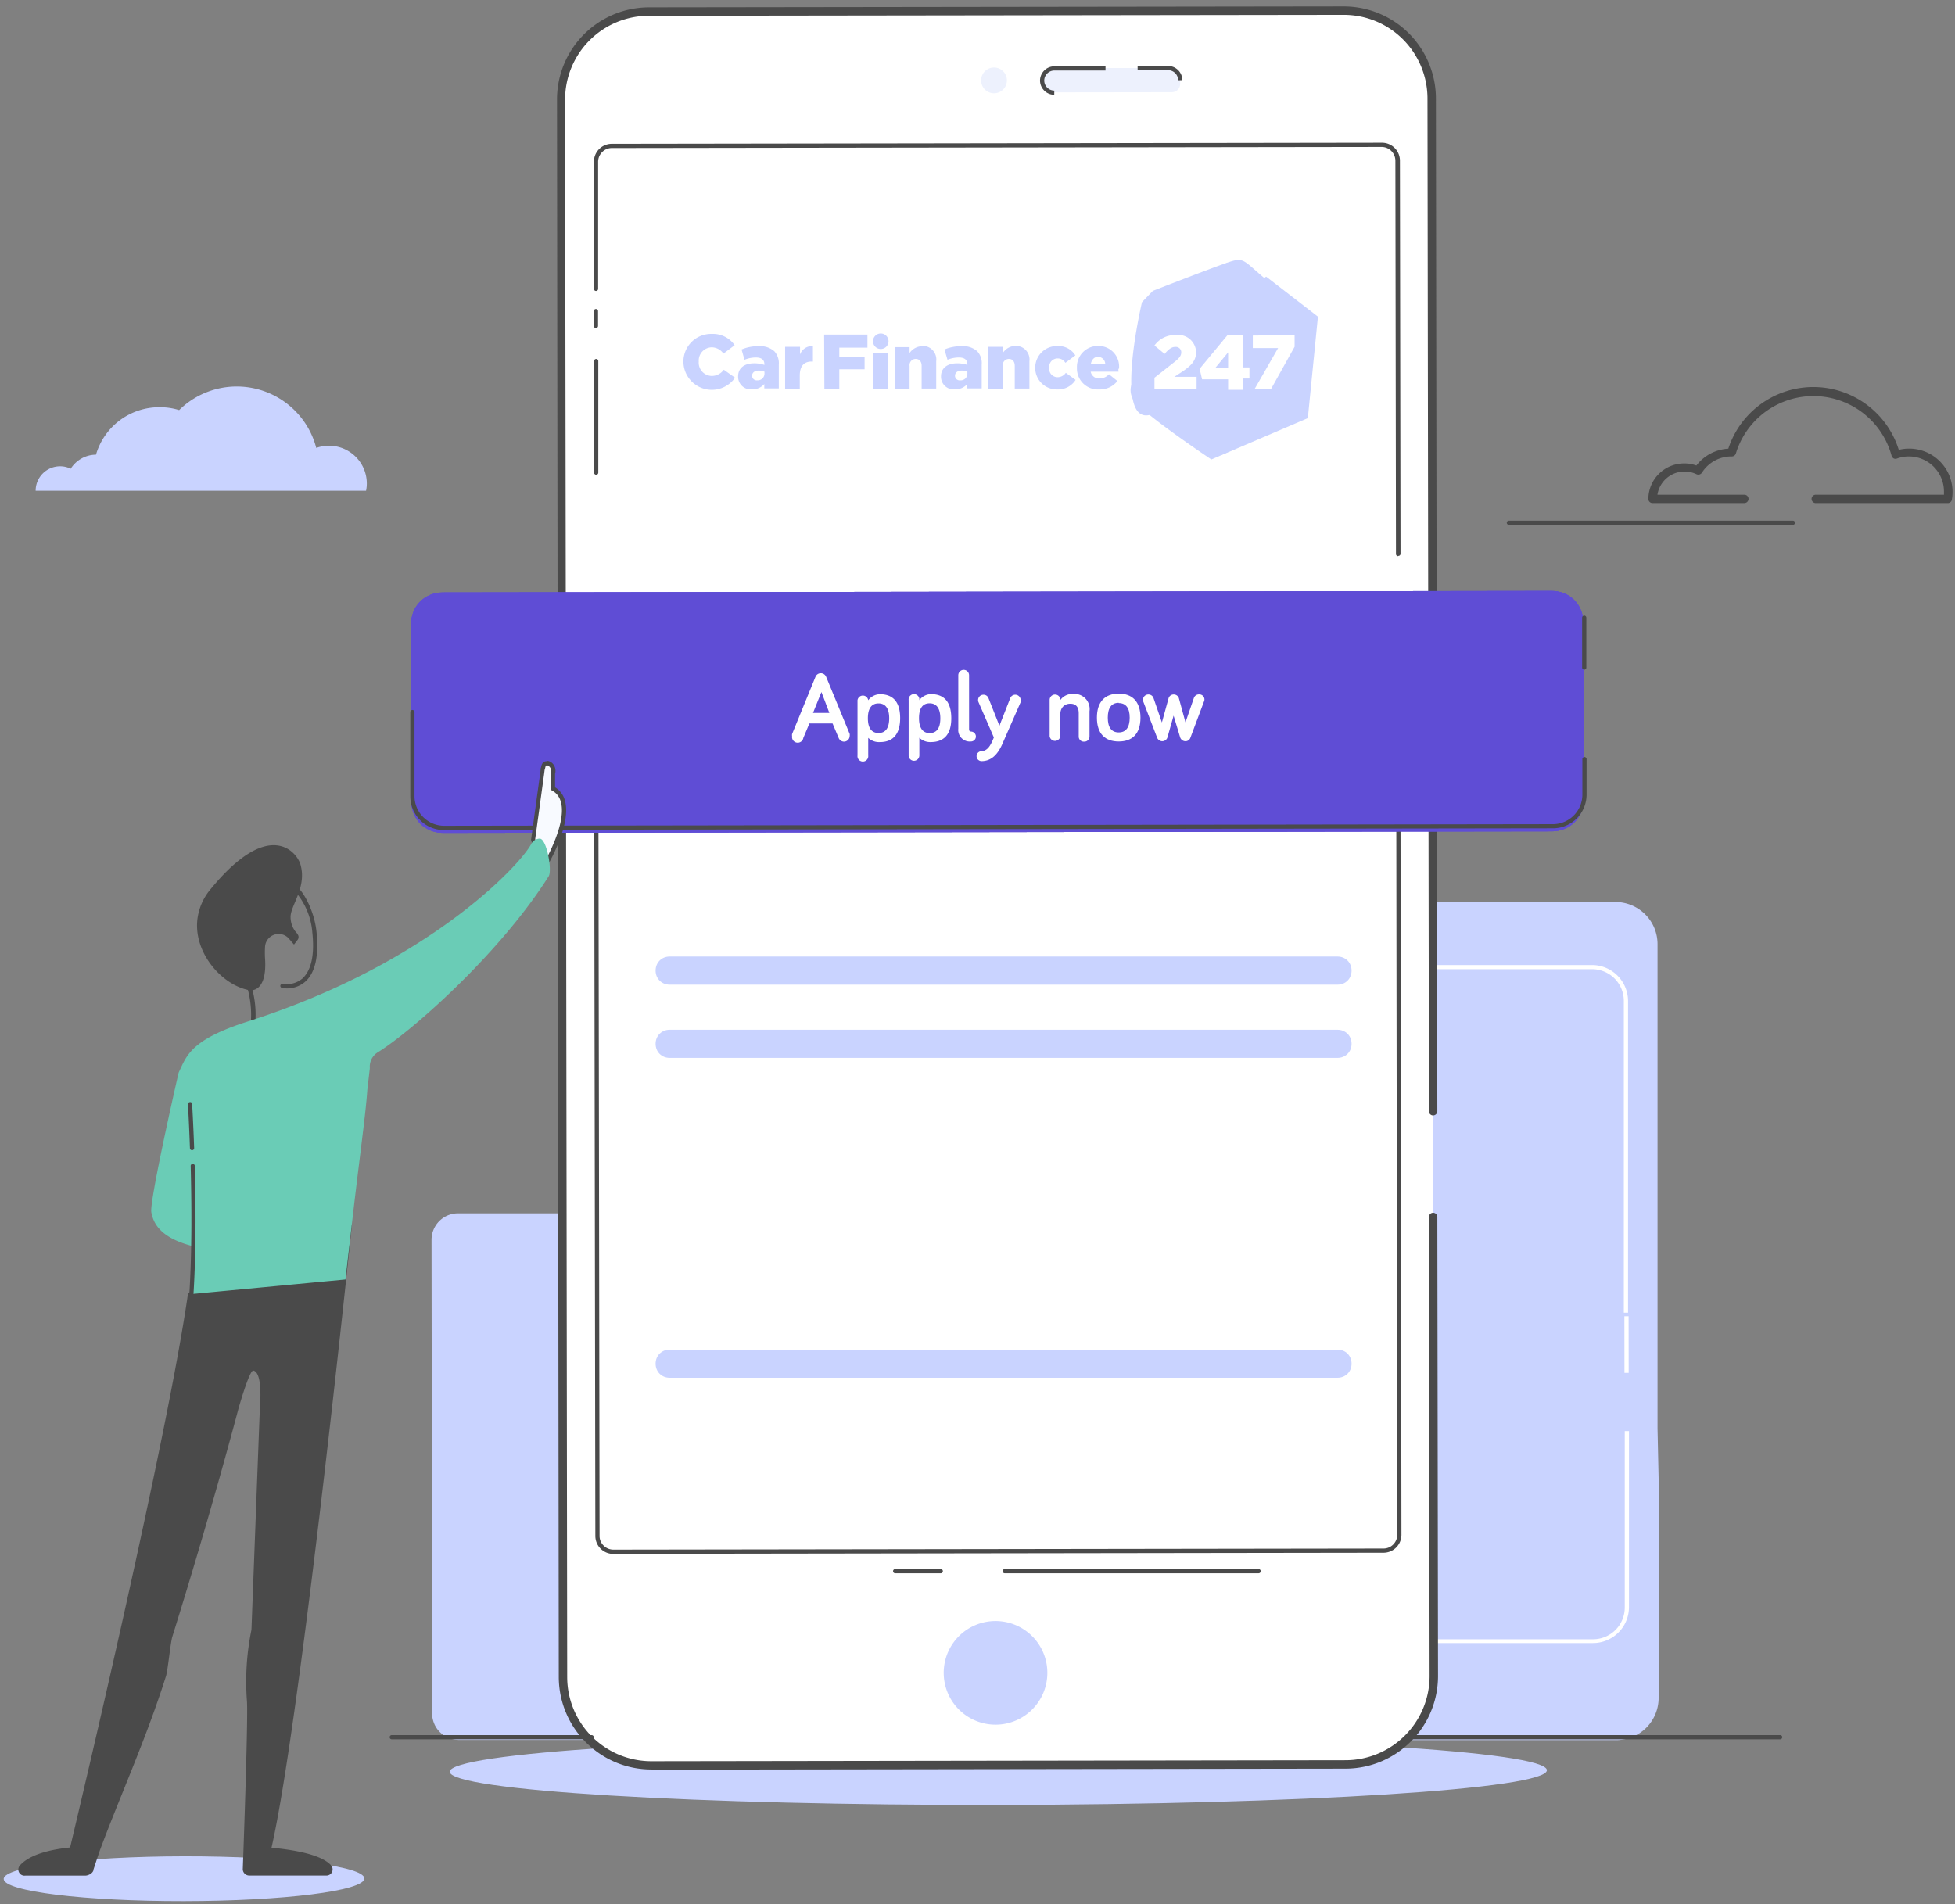 <svg xmlns="http://www.w3.org/2000/svg" width="232" height="226"><rect width="100%" height="100%" fill="#808080" stroke="none"/><defs><clipPath id="a"><path clip-rule="evenodd" d="M-180-627H844v4040H-180z"/></clipPath></defs><g clip-path="url(#a)"><path fill="#C9D3FF" d="M196.83 175.511v26a5 5 0 0 1-5 5h-39.35a5 5 0 0 1-5-5l-.13-89.41a5 5 0 0 1 5-5l39.35-.05a5 5 0 0 1 5 5V169.541"/></g><defs><clipPath id="b"><path clip-rule="evenodd" d="M-180-627H844v4040H-180z"/></clipPath></defs><g clip-path="url(#b)"><path fill="#FFF" d="M192.766 156.211h.5l.01 6.72h-.5l-.01-6.72z"/></g><defs><clipPath id="c"><path clip-rule="evenodd" d="M-180-627H844v4040H-180z"/></clipPath></defs><g clip-path="url(#c)"><path fill="#FFF" d="M157.37 195.001a4.28 4.28 0 0 1-4.27-4.26l-.1-71.94a4.27 4.27 0 0 1 4.26-4.27h31.67a4.28 4.28 0 0 1 4.27 4.26v37h-.5v-37a3.77 3.77 0 0 0-3.77-3.77h-31.66a3.76 3.76 0 0 0-3.77 3.77l.1 72a3.77 3.77 0 0 0 3.77 3.76h31.67a3.77 3.77 0 0 0 3.77-3.77v-20.94h.5v20.94a4.27 4.27 0 0 1-4.31 4.22h-31.66.03z"/></g><defs><clipPath id="d"><path clip-rule="evenodd" d="M-180-627H844v4040H-180z"/></clipPath></defs><g clip-path="url(#d)"><path fill="#C9D3FF" d="M82.29 187v16.35a3.14 3.14 0 0 1-3.13 3.14H54.42a3.15 3.15 0 0 1-3.14-3.14l-.07-56.19a3.14 3.14 0 0 1 3.15-3.16h24.73a3.13 3.13 0 0 1 3.14 3.13v36.08"/></g><defs><clipPath id="e"><path clip-rule="evenodd" d="M-180-627H844v4040H-180z"/></clipPath></defs><g clip-path="url(#e)"><path fill="#C9D3FF" d="M66.717 98.824l103.3-.144.009 6.76-103.3.144-.01-6.76z"/></g><defs><clipPath id="f"><path clip-rule="evenodd" d="M-180-627H844v4040H-180z"/></clipPath></defs><g clip-path="url(#f)"><path fill="#C9D3FF" d="M118.476 214.211c35.954-.05 65.098-1.895 65.095-4.12-.004-2.227-29.152-3.99-65.106-3.94-35.954.05-65.097 1.895-65.094 4.121.003 2.226 29.152 3.99 65.105 3.94z"/></g><defs><clipPath id="g"><path clip-rule="evenodd" d="M-180-627H844v4040H-180z"/></clipPath></defs><g clip-path="url(#g)"><path fill="#FFF" d="M170.08 144.442l.08 54.47a10.446 10.446 0 0 1-3.054 7.392 10.444 10.444 0 0 1-7.386 3.068l-82.4.12c-5.771 0-10.454-4.67-10.47-10.44l-.25-187.21c-.011-5.76 4.64-10.443 10.4-10.47l82.39-.11a10.45 10.45 0 0 1 10.51 10.43v29.01l.13 91.18"/></g><defs><clipPath id="h"><path clip-rule="evenodd" d="M-180-627H844v4040H-180z"/></clipPath></defs><g clip-path="url(#h)"><path fill="#4A4A4A" d="M77.31 210.002c-6.052 0-10.967-4.888-11-10.94l-.21-187.22C66.083 5.804 70.962.894 77 .872l82.4-.11a10.94 10.94 0 0 1 11 10.93l.17 120.19a.51.51 0 0 1-.5.5.5.5 0 0 1-.5-.5l-.17-120.18a9.937 9.937 0 0 0-10-9.94l-82.4.11a9.94 9.94 0 0 0-9.94 10l.25 187.21c.033 5.5 4.5 9.94 10 9.94l82.4-.12c5.499-.033 9.94-4.5 9.94-10l-.08-54.47a.5.5 0 0 1 1 0l.08 54.47c0 6.052-4.889 10.967-10.94 11l-82.4.12v-.02z"/></g><defs><clipPath id="i"><path clip-rule="evenodd" d="M-180-627H844v4040H-180z"/></clipPath></defs><g clip-path="url(#i)"><path fill="#C9D3FF" d="M113.15 194.939a6.15 6.15 0 1 1 9.98 7.19 6.15 6.15 0 0 1-9.98-7.19"/></g><defs><clipPath id="j"><path clip-rule="evenodd" d="M-180-627H844v4040H-180z"/></clipPath></defs><g clip-path="url(#j)"><path fill="#5F4DD5" d="M52.547 70.315l131.57-.184q.193 0 .383.017.191.018.376.052.186.035.366.087.18.052.352.12.172.07.335.154.164.085.317.185.153.1.295.215.141.115.27.244.13.128.245.27.115.141.216.294.1.153.185.316.086.163.155.335.07.172.121.351.053.18.088.366.035.185.053.376.018.19.018.383l.03 20.99q0 .193-.018.383-.017.19-.052.377-.034.185-.086.365-.052.18-.12.352-.069.172-.154.336-.085.163-.185.316-.1.153-.215.295-.115.141-.244.27-.129.13-.27.245-.14.115-.294.216-.153.1-.316.186-.163.085-.335.154-.172.07-.352.121-.179.053-.365.088-.186.035-.376.053-.19.018-.383.018l-131.57.184q-.193 0-.383-.017t-.376-.052q-.186-.035-.366-.087-.18-.052-.352-.12-.172-.069-.335-.154-.164-.084-.317-.185-.153-.1-.295-.215-.141-.115-.27-.243-.13-.129-.245-.27-.115-.142-.216-.295-.1-.152-.185-.315-.086-.164-.155-.336-.069-.172-.121-.351-.053-.18-.088-.365-.035-.186-.053-.376-.018-.19-.018-.384l-.03-20.99q0-.193.018-.383.017-.19.052-.376.034-.186.086-.366.052-.18.12-.352.07-.172.154-.335.085-.164.185-.317.1-.153.215-.294.115-.142.244-.271.129-.13.27-.244.141-.116.294-.216.153-.101.316-.186.163-.086.335-.155.172-.069.352-.121.18-.053.365-.088.186-.035.376-.053.19-.018.383-.018z"/></g><defs><clipPath id="k"><path clip-rule="evenodd" d="M-180-627H844v4040H-180z"/></clipPath></defs><g clip-path="url(#k)"><path fill="#4A4A4A" d="M72.79 184.421a2.13 2.13 0 0 1-2.14-2.13l-.13-84c0-.14.11-.254.25-.26a.25.25 0 0 1 .25.25l.13 84c-.004.433.17.848.48 1.15a1.63 1.63 0 0 0 1.16.48l91.39-.13c.9 0 1.63-.73 1.63-1.63l-.11-83.67a.25.25 0 1 1 .5 0l.11 83.67a2.13 2.13 0 0 1-2.13 2.13l-91.39.13v.01z"/></g><defs><clipPath id="l"><path clip-rule="evenodd" d="M-180-627H844v4040H-180z"/></clipPath></defs><g clip-path="url(#l)"><path fill="#4A4A4A" d="M165.91 66.001a.25.25 0 0 1-.25-.24l-.07-46.66a1.64 1.64 0 0 0-1.59-1.66l-91.39.13a1.59 1.59 0 0 0-1.15.48 1.62 1.62 0 0 0-.48 1.15v15.08a.25.25 0 1 1-.5 0v-15.08a2.12 2.12 0 0 1 2.13-2.13l91.39-.13a2.13 2.13 0 0 1 2.13 2.13l.07 46.65a.25.25 0 0 1-.25.25l-.04.03z"/></g><defs><clipPath id="m"><path clip-rule="evenodd" d="M-180-627H844v4040H-180z"/></clipPath></defs><g clip-path="url(#m)"><path fill="#4A4A4A" d="M70.72 38.932a.25.25 0 0 1-.25-.25v-1.76a.25.25 0 0 1 .5 0v1.76a.25.25 0 0 1-.25.25z"/></g><defs><clipPath id="n"><path clip-rule="evenodd" d="M-180-627H844v4040H-180z"/></clipPath></defs><g clip-path="url(#n)"><path fill="#4A4A4A" d="M70.75 56.342a.25.25 0 0 1-.25-.25v-13.24a.25.25 0 0 1 .5 0v13.24a.25.25 0 0 1-.25.25z"/></g><defs><clipPath id="o"><path clip-rule="evenodd" d="M-180-627H844v4040H-180z"/></clipPath></defs><g clip-path="url(#o)"><path fill="#EDF1FD" d="M117.96 11.072a1.53 1.53 0 1 0 0-3.06 1.53 1.53 0 0 0 0 3.06z"/></g><defs><clipPath id="p"><path clip-rule="evenodd" d="M-180-627H844v4040H-180z"/></clipPath></defs><g clip-path="url(#p)"><path fill="#EDF1FD" d="M124.67 8.085l14.38-.02q.103 0 .201.018.1.018.19.055.092.036.174.09.081.053.15.121.068.069.122.15.053.081.09.173.037.091.056.19.018.098.018.201l.002.88q0 .103-.019.202-.018.098-.055.19-.036.091-.09.173-.053.081-.121.15-.068.068-.15.122-.081.053-.172.09-.092.037-.19.056-.1.018-.202.018l-14.38.02q-.103 0-.201-.018-.1-.018-.19-.055-.092-.036-.174-.09-.081-.053-.15-.121-.068-.069-.122-.15-.053-.081-.09-.172-.037-.092-.055-.19-.02-.1-.02-.202v-.88q0-.103.018-.202.018-.098.055-.19.036-.091.09-.173.053-.081.121-.15.068-.068.15-.122.081-.053.172-.09.092-.037.19-.056.1-.018.202-.018z"/></g><defs><clipPath id="q"><path clip-rule="evenodd" d="M-180-627H844v4040H-180z"/></clipPath></defs><g clip-path="url(#q)"><path fill="#5F4DD5" d="M52.547 70.315l131.57-.184q.193 0 .383.017.191.018.376.052.186.035.366.087.18.052.352.12.172.07.335.154.164.085.317.185.153.1.295.215.141.115.27.244.13.128.245.27.115.141.216.294.1.153.185.316.086.163.155.335.07.172.121.351.053.18.088.366.035.185.053.376.018.19.018.383l.03 20.99q0 .193-.018.383-.017.19-.052.377-.034.185-.086.365-.052.18-.12.352-.069.172-.154.336-.085.163-.185.316-.1.153-.215.295-.115.141-.244.27-.129.13-.27.245-.14.115-.294.216-.153.1-.316.186-.163.085-.335.154-.172.07-.352.121-.179.053-.365.088-.186.035-.376.053-.19.018-.383.018l-131.57.184q-.193 0-.383-.017t-.376-.052q-.186-.035-.366-.087-.18-.052-.352-.12-.172-.069-.335-.154-.164-.084-.317-.185-.153-.1-.295-.215-.141-.115-.27-.243-.13-.129-.245-.27-.115-.142-.216-.295-.1-.152-.185-.315-.086-.164-.155-.336-.069-.172-.121-.351-.053-.18-.088-.365-.035-.186-.053-.376-.018-.19-.018-.384l-.03-20.99q0-.193.018-.383.017-.19.052-.376.034-.186.086-.366.052-.18.12-.352.07-.172.154-.335.085-.164.185-.317.1-.153.215-.294.115-.142.244-.271.129-.13.27-.244.141-.116.294-.216.153-.101.316-.186.163-.086.335-.155.172-.069.352-.121.18-.053.365-.088.186-.035.376-.053.19-.018.383-.018z"/></g><defs><clipPath id="r"><path clip-rule="evenodd" d="M-180-627H844v4040H-180z"/></clipPath></defs><g clip-path="url(#r)"><path fill="#5F4DD5" d="M52.547 70.315l131.57-.184q.193 0 .383.017.191.018.376.052.186.035.366.087.18.052.352.12.172.07.335.154.164.085.317.185.153.1.295.215.141.115.27.244.13.128.245.27.115.141.216.294.1.153.185.316.086.163.155.335.07.172.121.351.053.18.088.366.035.185.053.376.018.19.018.383l.03 20.99q0 .193-.018.383-.017.19-.052.377-.034.185-.086.365-.052.18-.12.352-.069.172-.154.336-.085.163-.185.316-.1.153-.215.295-.115.141-.244.27-.129.13-.27.245-.14.115-.294.216-.153.1-.316.186-.163.085-.335.154-.172.07-.352.121-.179.053-.365.088-.186.035-.376.053-.19.018-.383.018l-131.57.184q-.193 0-.383-.017t-.376-.052q-.186-.035-.366-.087-.18-.052-.352-.12-.172-.069-.335-.154-.164-.084-.317-.185-.153-.1-.295-.215-.141-.115-.27-.243-.13-.129-.245-.27-.115-.142-.216-.295-.1-.152-.185-.315-.086-.164-.155-.336-.069-.172-.121-.351-.053-.18-.088-.365-.035-.186-.053-.376-.018-.19-.018-.384l-.03-20.99q0-.193.018-.383.017-.19.052-.376.034-.186.086-.366.052-.18.12-.352.07-.172.154-.335.085-.164.185-.317.1-.153.215-.294.115-.142.244-.271.129-.13.27-.244.141-.116.294-.216.153-.101.316-.186.163-.086.335-.155.172-.069.352-.121.18-.053.365-.088.186-.035.376-.053.19-.018.383-.018z"/></g><defs><clipPath id="s"><path clip-rule="evenodd" d="M-180-627H844v4040H-180z"/></clipPath></defs><g clip-path="url(#s)"><path fill="#FFF" d="M95.33 87.58l.72-1.72h2.75l.72 1.71a.7.7 0 0 0 .64.45.68.68 0 0 0 .67-.67.77.77 0 0 0 0-.25l-2.8-6.79a.68.68 0 0 0-1.25 0L94 87.11a.59.59 0 0 0 0 .25.674.674 0 1 0 1.33.22zm1.15-2.97l1-2.48.94 2.48h-1.94z" fill-rule="evenodd"/></g><defs><clipPath id="t"><path clip-rule="evenodd" d="M-180-627H844v4040H-180z"/></clipPath></defs><g clip-path="url(#t)"><path fill="#FFF" d="M106.821 85.22c0-1.92-.86-2.83-2.4-2.83a1.78 1.78 0 0 0-1.39.72.64.64 0 0 0-1.27 0v6.55a.64.64 0 1 0 1.27 0v-2.09a1.86 1.86 0 0 0 1.4.5c1.53 0 2.39-.93 2.39-2.85zm-3.83.02c0-1.17.44-1.76 1.26-1.76.83 0 1.27.6 1.27 1.76 0 1.16-.43 1.75-1.26 1.75-.83 0-1.27-.58-1.27-1.75z" fill-rule="evenodd"/></g><defs><clipPath id="u"><path clip-rule="evenodd" d="M-180-627H844v4040H-180z"/></clipPath></defs><g clip-path="url(#u)"><path fill="#FFF" d="M112.889 85.219c-.01-1.93-.86-2.84-2.41-2.84a1.77 1.77 0 0 0-1.38.72.64.64 0 1 0-1.27 0v6.55a.63.63 0 0 0 .63.64.64.64 0 0 0 .64-.64v-2.09c.373.355.876.54 1.39.51 1.54-.01 2.41-.92 2.4-2.85zm-3.83.01c0-1.17.43-1.76 1.26-1.76.83 0 1.27.62 1.27 1.78 0 1.16-.43 1.75-1.26 1.75-.83 0-1.27-.6-1.27-1.77z" fill-rule="evenodd"/></g><defs><clipPath id="v"><path clip-rule="evenodd" d="M-180-627H844v4040H-180z"/></clipPath></defs><g clip-path="url(#v)"><path fill="#FFF" d="M115 80.13v6.48a.23.23 0 0 0 .22.21.59.59 0 0 1 0 1.18 1.37 1.37 0 0 1-1.5-1.51v-6.35a.64.64 0 0 1 1.28 0v-.01z"/></g><defs><clipPath id="w"><path clip-rule="evenodd" d="M-180-627H844v4040H-180z"/></clipPath></defs><g clip-path="url(#w)"><path fill="#FFF" d="M117.941 87.521l-1.82-4.19a.54.54 0 0 1-.05-.24.63.63 0 0 1 .63-.64.62.62 0 0 1 .6.4l1.3 3.28 1.29-3.29a.64.64 0 0 1 1.23.24.76.76 0 0 1 0 .25l-2.19 5c-.52 1.16-1.26 2-2.45 2a.59.59 0 0 1 0-1.18c.72-.05 1.07-.66 1.46-1.63z"/></g><defs><clipPath id="x"><path clip-rule="evenodd" d="M-180-627H844v4040H-180z"/></clipPath></defs><g clip-path="url(#x)"><path fill="#FFF" d="M129.291 84.409v3a.61.61 0 0 1-.64.61.6.6 0 0 1-.64-.61v-2.76c0-.67-.27-1.13-1-1.13s-1.18.52-1.18 1.22v2.63a.64.64 0 0 1-1.27 0v-4.3a.64.64 0 0 1 1.28 0 1.75 1.75 0 0 1 1.51-.71 1.8 1.8 0 0 1 1.94 2.05z"/></g><defs><clipPath id="y"><path clip-rule="evenodd" d="M-180-627H844v4040H-180z"/></clipPath></defs><g clip-path="url(#y)"><path fill="#FFF" d="M130.17 85.17c0 1.93.99 2.83 2.59 2.83 1.59 0 2.58-.89 2.58-2.83s-1.01-2.86-2.59-2.85c-1.58.01-2.58.92-2.58 2.85zm1.29 0c0-1.17.45-1.76 1.3-1.76l-.01.03c.85 0 1.31.57 1.31 1.73 0 1.16-.45 1.75-1.3 1.75-.85 0-1.3-.58-1.3-1.75z" fill-rule="evenodd"/></g><defs><clipPath id="z"><path clip-rule="evenodd" d="M-180-627H844v4040H-180z"/></clipPath></defs><g clip-path="url(#z)"><path fill="#FFF" d="M139.271 84.93l-.73 2.58a.64.64 0 0 1-.61.46.66.66 0 0 1-.61-.41l-1.62-4.22a.74.74 0 0 1-.06-.28.63.63 0 0 1 .64-.64.63.63 0 0 1 .6.41l1 2.91.79-2.86a.63.63 0 0 1 .61-.46.64.64 0 0 1 .61.42l.79 2.89 1-2.9a.63.63 0 0 1 .61-.42.61.61 0 0 1 .64.62.57.57 0 0 1-.06.24l-1.61 4.29a.61.61 0 0 1-.59.41.67.67 0 0 1-.62-.45l-.78-2.59z"/></g><defs><clipPath id="A"><path clip-rule="evenodd" d="M-180-627H844v4040H-180z"/></clipPath></defs><g clip-path="url(#A)"><path fill="#4A4A4A" d="M149.36 186.719h-30.13a.25.25 0 0 1 0-.5h30.13a.25.25 0 1 1 0 .5z"/></g><defs><clipPath id="B"><path clip-rule="evenodd" d="M-180-627H844v4040H-180z"/></clipPath></defs><g clip-path="url(#B)"><path fill="#4A4A4A" d="M111.64 186.719h-5.41a.25.25 0 0 1 0-.5h5.41a.25.25 0 0 1 0 .5z"/></g><defs><clipPath id="C"><path clip-rule="evenodd" d="M-180-627H844v4040H-180z"/></clipPath></defs><g clip-path="url(#C)"><path fill="#4A4A4A" d="M52.69 98.512a4 4 0 0 1-4-4v-10a.25.25 0 1 1 .5-.01v10a3.52 3.52 0 0 0 3.5 3.5l131.58-.19a3.507 3.507 0 0 0 3.51-3.52v-4.2a.25.25 0 0 1 .5 0v4.21a4 4 0 0 1-4 4l-131.58.19-.01.02z"/></g><defs><clipPath id="D"><path clip-rule="evenodd" d="M-180-627H844v4040H-180z"/></clipPath></defs><g clip-path="url(#D)"><path fill="#4A4A4A" d="M188 79.479a.25.25 0 0 1-.25-.25v-5.92a.25.25 0 0 1 .5 0v5.92a.25.25 0 0 1-.25.25z"/></g><defs><clipPath id="E"><path clip-rule="evenodd" d="M-180-627H844v4040H-180z"/></clipPath></defs><g clip-path="url(#E)"><path fill="#C9D3FF" d="M21.843 225.626c11.819-.016 21.398-1.22 21.396-2.69-.002-1.469-9.585-2.646-21.403-2.63-11.82.017-21.399 1.22-21.397 2.69.002 1.47 9.585 2.647 21.404 2.63z"/></g><defs><clipPath id="F"><path clip-rule="evenodd" d="M-180-627H844v4040H-180z"/></clipPath></defs><g clip-path="url(#F)"><path fill="#4A4A4A" d="M32.93 125.55c-1.2 0-2.58-.17-3.2-.87a1.49 1.49 0 0 1-.27-1.49 11.51 11.51 0 0 0-.3-6.56.14.14 0 0 1 0-.06l-.66-6.78.16-3.58a.25.25 0 0 1 .21-.24l6-.88a.32.32 0 0 1 .14 0c.83.38 2.27 2.85 2.55 5.48.3 2.87-.15 4.87-1.33 5.93a3.31 3.31 0 0 1-2.77.75.25.25 0 0 1-.082-.452.24.24 0 0 1 .192-.028 2.91 2.91 0 0 0 2.33-.65c1.05-1 1.45-2.8 1.16-5.5a8.34 8.34 0 0 0-2.2-5l-5.7.84-.16 3.32.65 6.7a11.63 11.63 0 0 1 .31 6.84 1 1 0 0 0 .16 1c.8.9 3.54.74 4.7.58l.7-1.79a.25.25 0 0 1 .33-.14.25.25 0 0 1 .14.32l-.76 1.93a.24.24 0 0 1-.19.15c-.698.107-1.403.167-2.11.18z"/></g><defs><clipPath id="G"><path clip-rule="evenodd" d="M-180-627H844v4040H-180z"/></clipPath></defs><g clip-path="url(#G)"><path fill="#4A4A4A" d="M29.59 117.519s2.16.46 1.86-3.81a12 12 0 0 1 0-1.32 1.62 1.62 0 0 1 2.83-1l.38.45.23.26.42-.55a.53.53 0 0 0 0-.67c0-.06-.28-.35-.33-.43a2.9 2.9 0 0 1-.5-1.62c0-1.41 2-3.58 1.15-6.31-.47-1.46-3.74-5.41-10.63 3a6.77 6.77 0 0 0-1.45 2.88c-.99 4.19 2.58 8.49 6.04 9.12z"/></g><defs><clipPath id="H"><path clip-rule="evenodd" d="M-180-627H844v4040H-180z"/></clipPath></defs><g clip-path="url(#H)"><path fill="#F8FAFF" d="M64.52 102.719a.25.25 0 0 1-.21-.17l-1-2.9a.49.49 0 0 1 0-.12l1.07-7.74.06-.48c0-.17.07-.26.09-.33.02-.07.09-.42.38-.42a.83.83 0 0 1 .65.43 1 1 0 0 1 .08.83v1.74c.571.299.994.82 1.17 1.44.84 2.69-1.93 7.41-2 7.61a.26.26 0 0 1-.21.12l-.08-.01z"/></g><defs><clipPath id="I"><path clip-rule="evenodd" d="M-180-627H844v4040H-180z"/></clipPath></defs><g clip-path="url(#I)"><path fill="#4A4A4A" d="M64.23 90.95c.04-.15.14-.61.63-.61l.16-.04c.31.068.575.265.73.54.172.305.215.665.12 1v1.6c.56.34.972.88 1.15 1.51.851 2.75-1.83 7.394-2.058 7.79l-.012.02a.51.51 0 0 1-.43.24h-.06a.5.5 0 0 1-.42-.34l-1-2.9a.46.46 0 0 1 0-.23l1.06-7.74.06-.48a.43.43 0 0 1 0-.11 1.07 1.07 0 0 0 .07-.25zm1.106.229a.71.71 0 0 0-.426-.368l-.05.03c-.14 0-.11.18-.23.53l-.06.48-1.06 7.74 1 2.91s4.26-7.18.85-8.76v-2a.71.71 0 0 0-.024-.562z" fill-rule="evenodd"/></g><defs><clipPath id="J"><path clip-rule="evenodd" d="M-180-627H844v4040H-180z"/></clipPath></defs><g clip-path="url(#J)"><path fill="#4A4A4A" d="M32.22 219.289c3.51-15.43 9.55-74 9.55-74l-19.45 8.17c-2.45 17.14-12.37 58.9-14 65.8-2.07.21-4.7.74-5.94 2.11a.73.73 0 0 0 .62 1.23h7.1c.43 0 1-.33 1-.74l.66-2c2.23-6.1 5.58-13.44 7.94-20.94.23-.74.53-4 .76-4.71 4.73-15.14 7.83-27 7.83-27s1.31-4.66 1.78-4.55c1.17.26.77 4.36.77 4.36l-1 26.41a30.49 30.49 0 0 0-.54 8.38c.18 1.89-.49 20.05-.49 20.05a.77.77 0 0 0 .79.73h9.09a.73.73 0 0 0 .59-1.22c-1.18-1.3-4.49-1.84-7.06-2.08z"/></g><defs><clipPath id="K"><path clip-rule="evenodd" d="M-180-627H844v4040H-180z"/></clipPath></defs><g clip-path="url(#K)"><path fill="#6ACCB6" d="M64.05 99.531a1.14 1.14 0 0 0-1 .62c-1.27 2.45-12.13 14.23-33.65 21.08-6.83 2.18-7.25 4.08-8.2 6.07-.5 2.15-3.47 15.31-3.24 16.57.23 1.26 1 3 4.83 4-.08 1.74.18 3.7 0 5.7l18.21-1.72c.28-2.47.53-4.63.75-6.55l.32-2.74c.93-7.75 1.34-10.62 1.52-13.2l.29-2.51c.006-.09.006-.18 0-.27a2 2 0 0 1 1-1.72c4.12-2.58 14.47-11.74 20.23-20.86.44-.69-.23-4.47-1.06-4.47z"/></g><defs><clipPath id="L"><path clip-rule="evenodd" d="M-180-627H844v4040H-180z"/></clipPath></defs><g clip-path="url(#L)"><path fill="#4A4A4A" d="M22.7 153.829a.26.26 0 0 1-.23-.27c.33-5.16.26-11.1.16-15.17a.24.24 0 0 1 .24-.26.26.26 0 0 1 .25.24c.1 4.09.17 10-.16 15.22a.25.25 0 0 1-.26.24z"/></g><defs><clipPath id="M"><path clip-rule="evenodd" d="M-180-627H844v4040H-180z"/></clipPath></defs><g clip-path="url(#M)"><path fill="#4A4A4A" d="M22.79 136.51a.25.25 0 0 1-.25-.24c-.11-3.09-.23-5.19-.24-5.21a.25.25 0 0 1 .24-.26.22.22 0 0 1 .26.23s.13 2.12.24 5.22a.25.25 0 0 1-.24.26h-.01z"/></g><defs><clipPath id="N"><path clip-rule="evenodd" d="M-180-627H844v4040H-180z"/></clipPath></defs><g clip-path="url(#N)"><path fill="none" stroke="#4A4A4A" stroke-width=".5" d="M135 8.078h3.62a1.45 1.45 0 0 1 1.44 1.44"/></g><defs><clipPath id="O"><path clip-rule="evenodd" d="M-180-627H844v4040H-180z"/></clipPath></defs><g clip-path="url(#O)"><path fill="none" stroke="#4A4A4A" stroke-width=".5" d="M125.11 11.001a1.45 1.45 0 0 1-1.44-1.44 1.45 1.45 0 0 1 1.44-1.44h6.08"/></g><defs><clipPath id="P"><path clip-rule="evenodd" d="M-180-627H844v4040H-180z"/></clipPath></defs><g clip-path="url(#P)"><path fill="#C9D3FF" d="M79.47 113.52h79.25q.086 0 .17.008.085.008.167.023.082.016.162.039t.156.053q.076.03.148.068.073.038.14.083.068.044.13.095.064.051.12.108.058.057.109.12.05.063.095.13.045.068.082.14.038.073.069.149.03.076.053.156t.039.162q.015.082.023.166t.008.17q0 .086-.008.17-.008.084-.023.166-.016.083-.039.162-.023.08-.053.156-.031.076-.069.149-.037.072-.082.14-.044.067-.095.13-.051.063-.108.12-.057.057-.12.108-.063.05-.13.095-.068.045-.14.083-.073.037-.15.068-.075.03-.155.053t-.162.039q-.082.015-.166.023-.085.008-.17.008H79.47q-.086 0-.17-.008-.084-.008-.167-.023-.082-.016-.161-.039-.08-.023-.156-.053-.077-.03-.149-.068-.072-.038-.14-.083-.068-.044-.13-.095-.063-.051-.12-.108-.057-.057-.108-.12t-.096-.13q-.044-.068-.082-.14-.037-.073-.068-.149-.03-.076-.054-.156-.023-.08-.038-.162-.016-.082-.023-.166-.008-.084-.008-.17 0-.086.008-.17.007-.084.023-.166.015-.083.038-.162.024-.08.054-.156t.068-.149q.038-.072.082-.14.045-.067.096-.13.05-.063.108-.12.057-.057.12-.108.062-.05.13-.095t.14-.083q.072-.037.149-.068.076-.03.156-.053t.161-.039q.083-.015.167-.023t.17-.008z"/></g><defs><clipPath id="Q"><path clip-rule="evenodd" d="M-180-627H844v4040H-180z"/></clipPath></defs><g clip-path="url(#Q)"><path fill="#C9D3FF" d="M79.47 122.211h79.25q.086 0 .17.008.085.008.167.023.082.016.162.039t.156.053q.076.03.148.068.073.038.14.083.068.044.13.095.064.051.12.108.058.057.109.12.05.063.095.13.045.068.082.14.038.073.069.149.03.076.053.156t.039.162q.015.082.023.166t.008.17q0 .086-.008.17-.008.084-.023.166-.016.083-.039.162-.023.08-.053.156-.031.076-.069.149-.037.072-.082.14-.044.067-.095.13-.051.063-.108.12-.057.057-.12.108-.063.05-.13.095-.068.045-.14.083-.073.037-.15.068-.075.03-.155.053t-.162.039q-.082.015-.166.023-.085.008-.17.008H79.47q-.086 0-.17-.008-.084-.008-.167-.023-.082-.016-.161-.039-.08-.023-.156-.053-.077-.03-.149-.068-.072-.038-.14-.083-.068-.044-.13-.095-.063-.051-.12-.108-.057-.057-.108-.12t-.096-.13q-.044-.068-.082-.14-.037-.073-.068-.149-.03-.076-.054-.156-.023-.08-.038-.162-.016-.082-.023-.166-.008-.084-.008-.17 0-.086.008-.17.007-.084.023-.166.015-.083.038-.162.024-.08.054-.156t.068-.149q.038-.072.082-.14.045-.067.096-.13.05-.063.108-.12.057-.057.12-.108.062-.05.13-.095t.14-.083q.072-.037.149-.068.076-.03.156-.053t.161-.039q.083-.015.167-.023t.17-.008z"/></g><defs><clipPath id="R"><path clip-rule="evenodd" d="M-180-627H844v4040H-180z"/></clipPath></defs><g clip-path="url(#R)"><path fill="#C9D3FF" d="M79.47 160.172h79.25q.086 0 .17.008.085.008.167.023.082.016.162.039t.156.053q.076.03.148.068.073.038.14.083.068.044.13.095.064.051.12.108.058.057.109.12.05.063.095.13.045.068.082.14.038.073.069.149.03.076.053.156t.039.162q.015.082.023.166t.008.17q0 .086-.008.17-.008.084-.023.166-.016.083-.039.162-.023.08-.053.156-.031.076-.069.149-.037.072-.082.14-.044.067-.095.13-.051.063-.108.12-.057.057-.12.108-.063.05-.13.095-.068.045-.14.083-.073.037-.15.068-.075.03-.155.053t-.162.039q-.082.015-.166.023-.085.008-.17.008H79.47q-.086 0-.17-.008-.084-.008-.167-.023-.082-.016-.161-.039-.08-.023-.156-.053-.077-.03-.149-.068-.072-.038-.14-.083-.068-.044-.13-.095-.063-.051-.12-.108-.057-.057-.108-.12t-.096-.13q-.044-.068-.082-.14-.037-.073-.068-.149-.03-.076-.054-.156-.023-.08-.038-.162-.016-.082-.023-.166-.008-.084-.008-.17 0-.086.008-.17.007-.084.023-.166.015-.083.038-.162.024-.08.054-.156t.068-.149q.038-.072.082-.14.045-.067.096-.13.05-.063.108-.12.057-.057.12-.108.062-.05.13-.095t.14-.083q.072-.037.149-.068.076-.03.156-.053t.161-.039q.083-.015.167-.023t.17-.008z"/></g><defs><clipPath id="S"><path clip-rule="evenodd" d="M-180-627H844v4040H-180z"/></clipPath></defs><g clip-path="url(#S)"><path fill="#C9D3FF" d="M7.13 55.34a2.81 2.81 0 0 1 1.26.29 3.58 3.58 0 0 1 3-1.67A7.82 7.82 0 0 1 19 48.33a7.63 7.63 0 0 1 2.26.34 9.75 9.75 0 0 1 16.27 4.49 4.49 4.49 0 0 1 6 4.21c.001.292-.029.583-.09.87H4.23a2.9 2.9 0 0 1 2.9-2.9z"/></g><defs><clipPath id="T"><path clip-rule="evenodd" d="M-180-627H844v4040H-180z"/></clipPath></defs><g clip-path="url(#T)"><path fill="#4A4A4A" d="M231.119 59.709h-15.64a.5.5 0 1 1 0-1h15.21v-.4a4.16 4.16 0 0 0-5.55-3.9.49.49 0 0 1-.41 0 .52.52 0 0 1-.25-.31 9.62 9.62 0 0 0-18.48-.29.5.5 0 0 1-.48.36 4.13 4.13 0 0 0-3.55 1.93.52.52 0 0 1-.65.18 3.26 3.26 0 0 0-4.63 2.43h10.31a.5.5 0 0 1 .5.5.51.51 0 0 1-.5.5h-10.89a.5.5 0 0 1-.5-.5 4.25 4.25 0 0 1 4.25-4.21 4.17 4.17 0 0 1 1.45.25 5.12 5.12 0 0 1 3.79-2 10.62 10.62 0 0 1 20.23.14 5.15 5.15 0 0 1 6.38 4.99 4.68 4.68 0 0 1-.1 1 .49.49 0 0 1-.49.33z"/></g><defs><clipPath id="U"><path clip-rule="evenodd" d="M-180-627H844v4040H-180z"/></clipPath></defs><g clip-path="url(#U)"><path fill="#4A4A4A" d="M212.761 62.29h-33.7a.25.25 0 0 1 0-.5h33.7a.25.25 0 1 1 0 .5z"/></g><defs><clipPath id="V"><path clip-rule="evenodd" d="M-180-627H844v4040H-180z"/></clipPath></defs><g clip-path="url(#V)"><path fill="#C9D3FF" d="M84.45 44.618a1.58 1.58 0 0 1-1.53-1.71 1.58 1.58 0 0 1 1.53-1.69 1.72 1.72 0 0 1 1.4.75l1.33-1a3.13 3.13 0 0 0-2.71-1.34 3.29 3.29 0 0 0-3.37 3.33 3.37 3.37 0 0 0 6.13 1.87l-1.34-.95a1.74 1.74 0 0 1-1.44.74zm15.15 1.54h-1.77l-.03-6.45h5.14v1.55H99.6v1.09h3v1.48h-3v2.33zm8.34-4.26a1.85 1.85 0 0 1 1.48-.81l-.03-.04a1.62 1.62 0 0 1 1.71 1.83v3.24h-1.73v-2.69c0-.54-.29-.83-.7-.83a.73.73 0 0 0-.73.83v2.77h-1.73v-5h1.73v.7zm12.57-.85a1.83 1.83 0 0 0-1.48.81v-.7h-1.74v5H119v-2.73a.73.73 0 0 1 .73-.83c.41 0 .69.29.69.83v2.69h1.74v-3.24a1.62 1.62 0 0 0-1.68-1.83h.03zm12.28 2.72a2.44 2.44 0 0 0-2.5-2.71 2.48 2.48 0 0 0-2.49 2.59 2.49 2.49 0 0 0 2.65 2.57 2.6 2.6 0 0 0 2.15-1l-1-.8a1.49 1.49 0 0 1-1.1.5 1 1 0 0 1-1.07-.81h3.31c-.02-.11-.02-.24-.02-.35l.07.01zm-8.037.663a1 1 0 0 0 .74.337h-.053a1.19 1.19 0 0 0 1.04-.52l1.16.84a2.45 2.45 0 0 1-2.2 1.13 2.55 2.55 0 0 1-2.59-2.57 2.57 2.57 0 0 1 2.65-2.58 2.34 2.34 0 0 1 2.11 1.11l-1.18.88a1.06 1.06 0 0 0-.92-.52 1 1 0 0 0-1 1.1 1 1 0 0 0 .243.793zM94.94 41.158v.909a1.51 1.51 0 0 1 1.53-.989v1.83h-.14c-.91 0-1.42.52-1.42 1.67v1.58h-1.74v-5h1.77zm17.14.32a4.94 4.94 0 0 1 1.973-.39 2.54 2.54 0 0 1 1.917.6 2.06 2.06 0 0 1 .53 1.58v2.83h-1.71v-.52a1.87 1.87 0 0 1-1.46.63 1.5 1.5 0 0 1-1.66-1.53c0-1.03.78-1.56 1.94-1.56a3.9 3.9 0 0 1 1.19.19v-.08c0-.51-.33-.8-1-.8a3.55 3.55 0 0 0-1.36.27l-.36-1.22zM90 41.088a4.9 4.9 0 0 0-2 .39l.35 1.22a3.55 3.55 0 0 1 1.36-.27c.67 0 1 .29 1 .8v.08a3.79 3.79 0 0 0-1.19-.19c-1.16 0-1.93.53-1.93 1.56a1.5 1.5 0 0 0 1.66 1.53 1.85 1.85 0 0 0 1.45-.63v.52h1.72v-2.83a2.1 2.1 0 0 0-.53-1.58 2.55 2.55 0 0 0-1.89-.6zm13.59 5.07h1.74v-4.26h-1.74v4.26zm26.71-3.81c-.45 0-.77.35-.86.89h1.72a.87.87 0 0 0-.86-.89zM90.472 44.92a.8.8 0 0 0 .248-.6v-.21a1.87 1.87 0 0 0-.68-.13c-.5 0-.79.25-.79.62a.55.55 0 0 0 .61.54.8.8 0 0 0 .612-.22zm24.087 0a.79.79 0 0 0 .24-.6v-.21a1.86 1.86 0 0 0-.67-.13c-.5 0-.8.25-.8.62a.55.55 0 0 0 .62.54.79.79 0 0 0 .61-.22z" fill-rule="evenodd"/></g><defs><clipPath id="W"><path clip-rule="evenodd" d="M-180-627H844v4040H-180z"/></clipPath></defs><g clip-path="url(#W)"><path fill="#C9D3FF" d="M104.51 39.578a.92.92 0 1 1 .02 1.84.92.92 0 0 1-.02-1.84z"/></g><defs><clipPath id="X"><path clip-rule="evenodd" d="M-180-627H844v4040H-180z"/></clipPath></defs><g clip-path="url(#X)"><path fill="#C9D3FF" d="M155.07 37.002l-7.44-5.31a2 2 0 0 0-2.24-.35l-8.63 3.8a2.1 2.1 0 0 0-1.26 1.73c0 .27-.47 4.86-.66 6.81-.05.52-.08.85-.08.85l-.16 1.77a2.32 2.32 0 0 0 .85 1.9l7.62 5.47a2.23 2.23 0 0 0 2.15.18l8.5-3.86c1-.46 1.24-1.13 1.39-2.77l.79-8.22a2.09 2.09 0 0 0-.83-2z"/></g><defs><clipPath id="Y"><path clip-rule="evenodd" d="M-180-627H844v4040H-180z"/></clipPath></defs><g clip-path="url(#Y)"><path fill="#C9D3FF" d="M155.07 37.002l-7.44-5.31a2 2 0 0 0-2.24-.35l-8.63 3.8a2.1 2.1 0 0 0-1.26 1.73c0 .27-.47 4.86-.66 6.81-.05.52-.08.85-.08.85l-.16 1.77a2.32 2.32 0 0 0 .85 1.9l7.62 5.47a2.23 2.23 0 0 0 2.15.18l8.5-3.86c1-.46 1.24-1.13 1.39-2.77l.79-8.22a2.09 2.09 0 0 0-.83-2z"/></g><defs><clipPath id="Z"><path clip-rule="evenodd" d="M-180-627H844v4040H-180z"/></clipPath></defs><g clip-path="url(#Z)"><path fill="#C9D3FF" d="M134.38 45.398a25.85 25.85 0 0 1 3.29-3.23c.44-.21 12.58-9.34 12.58-9.34l6.15 4.75-1.2 12.05-11.45 4.9s-8.11-5.41-9.25-7.09a2.07 2.07 0 0 1-.12-2.04z"/></g><defs><clipPath id="aa"><path clip-rule="evenodd" d="M-180-627H844v4040H-180z"/></clipPath></defs><g clip-path="url(#aa)"><path fill="#C9D3FF" d="M155.07 37l-7.43-5.3a2.06 2.06 0 0 0-2.25-.38l-8.63 3.82a2.1 2.1 0 0 0-1.26 1.73c0 .27-.47 4.86-.66 6.81-.05.52-.08.85-.08.85l-.16 1.77a2.32 2.32 0 0 0 .85 1.9l7.62 5.47a2.23 2.23 0 0 0 2.15.18l8.5-3.86c1-.46 1.24-1.13 1.39-2.77l.79-8.22a2.09 2.09 0 0 0-.83-2z"/></g><defs><clipPath id="ab"><path clip-rule="evenodd" d="M-180-627H844v4040H-180z"/></clipPath></defs><g clip-path="url(#ab)"><path fill="#C9D3FF" d="M136.66 49.18c3.25-1.12 6.76-3.29 10.81-8.6a45.067 45.067 0 0 0 4.14-6.32c-4.42-3.39-3.59-3.93-6.22-3-2.63.93-8.58 3.26-8.58 3.26l-1.29 1.34s-3.52 14.92 1.14 13.32z"/></g><defs><clipPath id="ac"><path clip-rule="evenodd" d="M-180-627H844v4040H-180z"/></clipPath></defs><g clip-path="url(#ac)"><path fill="#FFF" d="M141.94 41.761c0 1.03-.53 1.56-1.48 2.24l-1.1.72H142v1.44h-5v-1.33l2.36-1.86c.59-.46.82-.76.82-1.15a.64.64 0 0 0-.71-.65c-.43 0-.77.25-1.27.83l-1.2-1a3 3 0 0 1 2.58-1.24 2.11 2.11 0 0 1 2.36 2zm3.73-1.99h1.79v3.83h.81v1.32h-.81v1.34h-1.72v-1.24h-3.09l-.29-1.25 3.31-4zm3 1.54v-1.49l4.96-.05v1.38l-2.82 5.06h-1.95l2.81-4.9h-3zm-2.93 2.35h-1.52l1.52-1.84v1.84z" fill-rule="evenodd"/></g><defs><clipPath id="ad"><path clip-rule="evenodd" d="M-180-627H844v4040H-180z"/></clipPath></defs><g clip-path="url(#ad)"><path fill="#4A4A4A" d="M211.249 206.422h-43.71a.25.25 0 0 1 0-.5h43.71a.25.25 0 1 1 0 .5z"/></g><defs><clipPath id="ae"><path clip-rule="evenodd" d="M-180-627H844v4040H-180z"/></clipPath></defs><g clip-path="url(#ae)"><path fill="#4A4A4A" d="M70.21 206.422H46.49a.25.25 0 0 1 0-.5h23.72a.25.25 0 0 1 .25.25.26.26 0 0 1-.25.25z"/></g></svg>